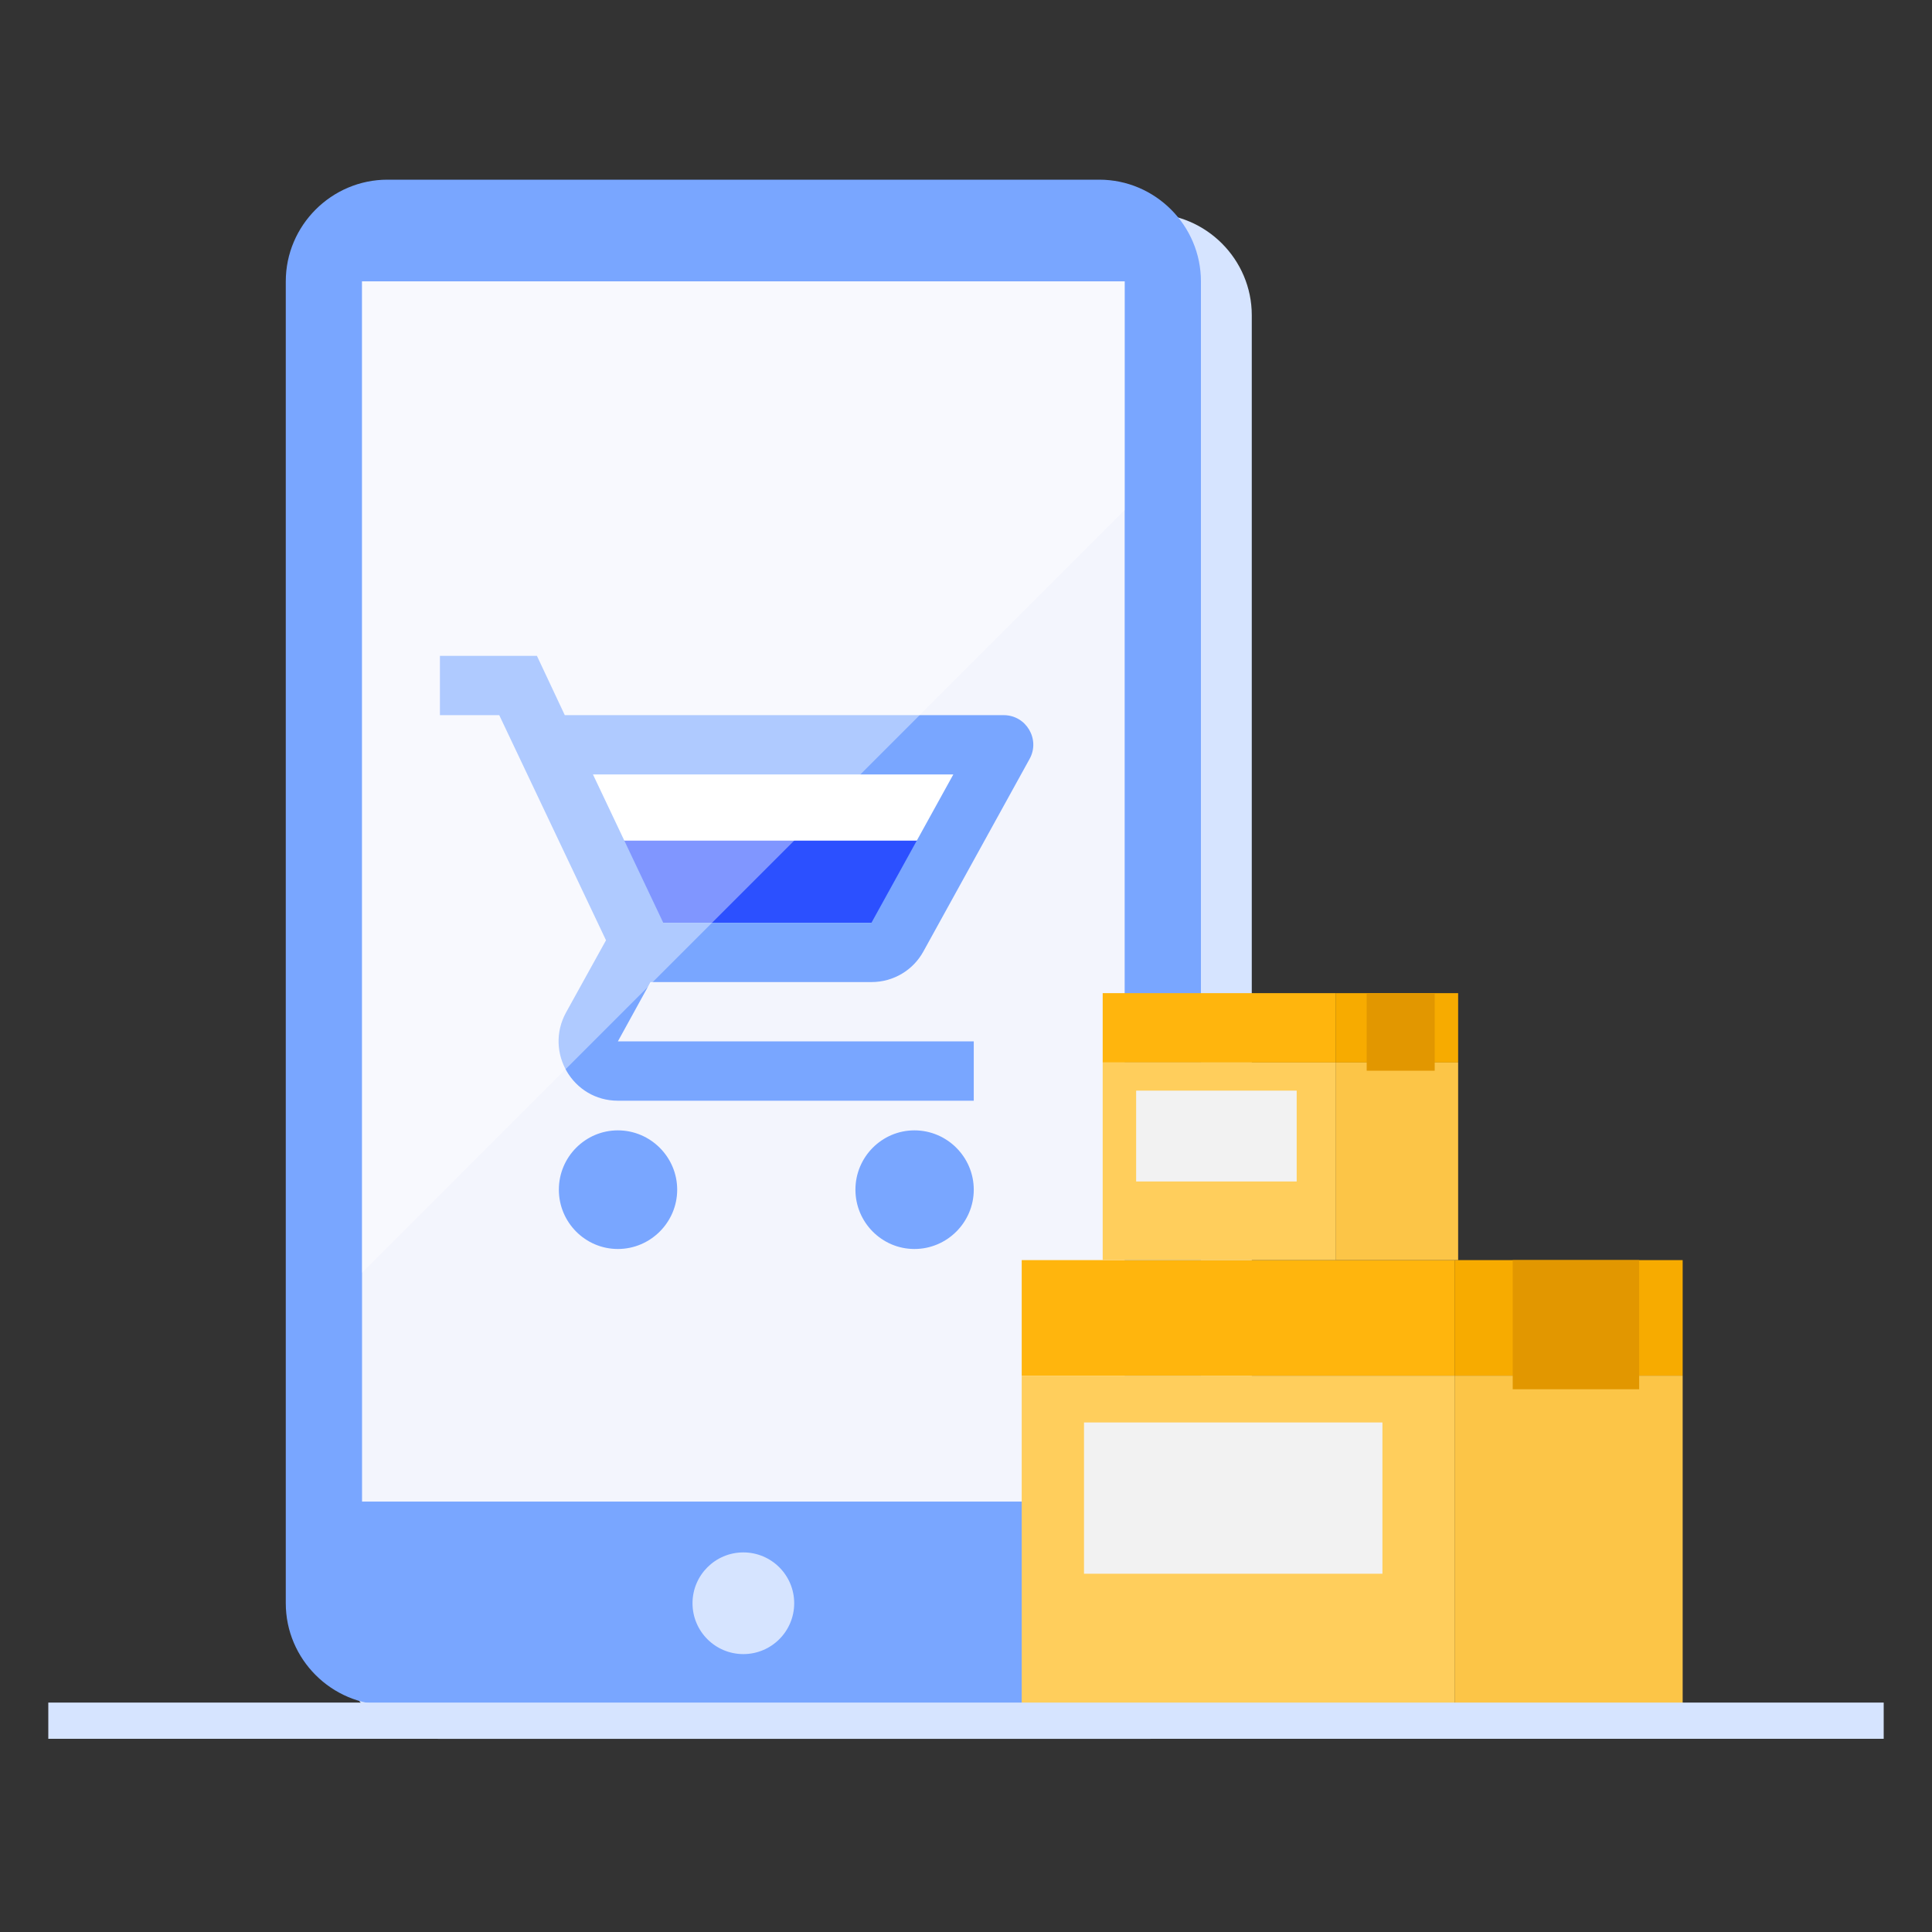 <svg width="160" height="160" viewBox="0 0 160 160" fill="none" xmlns="http://www.w3.org/2000/svg">
<rect x="0" y="0" width="160" height="160" fill="#333333" stroke="none"/>
<path d="M95.246 144.003H36.298C31.667 144.003 27.877 140.213 27.877 135.582V26.108C27.877 21.477 31.667 17.687 36.298 17.687H95.246C99.877 17.687 103.667 21.477 103.667 26.108V135.582C103.667 140.213 99.877 144.003 95.246 144.003Z" fill="#D6E4FF"/>
<path d="M91.035 141.196H32.088C27.456 141.196 23.667 137.406 23.667 132.775V23.301C23.667 18.669 27.456 14.88 32.088 14.88H91.035C95.667 14.88 99.456 18.669 99.456 23.301V132.775C99.456 137.406 95.667 141.196 91.035 141.196Z" fill="#79A6FF"/>
<path d="M93.14 23.301H29.983V124.354H93.14V23.301Z" fill="#F3F5FD"/>
<path d="M61.561 136.985C63.887 136.985 65.772 135.1 65.772 132.775C65.772 130.449 63.887 128.564 61.561 128.564C59.236 128.564 57.351 130.449 57.351 132.775C57.351 135.1 59.236 136.985 61.561 136.985Z" fill="#D6E4FF"/>
<path d="M72.171 76.419L78.95 64.138H49.108L54.929 76.419H72.171Z" fill="#79A6FF"/>
<rect x="51.17" y="69.05" width="25.79" height="7.368" fill="#2C50FF"/>
<rect x="47.526" y="61.196" width="33.684" height="8.421" fill="white"/>
<path d="M72.17 81.331C74.012 81.331 75.633 80.324 76.468 78.801L85.261 62.861C86.17 61.24 84.991 59.226 83.124 59.226H46.773L44.465 54.313H36.433V59.226H41.345L50.187 77.868L46.871 83.861C45.078 87.152 47.436 91.156 51.17 91.156H80.643V86.243H51.17L53.871 81.331H72.17ZM49.107 64.138H78.949L72.17 76.419H54.928L49.107 64.138ZM51.17 93.612C48.468 93.612 46.282 95.822 46.282 98.524C46.282 101.226 48.468 103.436 51.17 103.436C53.871 103.436 56.082 101.226 56.082 98.524C56.082 95.822 53.871 93.612 51.17 93.612ZM75.731 93.612C73.029 93.612 70.843 95.822 70.843 98.524C70.843 101.226 73.029 103.436 75.731 103.436C78.433 103.436 80.643 101.226 80.643 98.524C80.643 95.822 78.433 93.612 75.731 93.612Z" fill="#79A6FF"/>
<path opacity="0.4" d="M29.983 23.301V42.248V105.406L93.14 42.248V23.301H29.983Z" fill="white"/>
<path d="M120.462 104.357H84.614V113.927H120.462V104.357Z" fill="#FFB50D"/>
<path d="M120.462 113.927H84.614V141.165H120.462V113.927Z" fill="#FFCE5C"/>
<path d="M139.351 104.357H120.462V113.927H139.351V104.357Z" fill="#F7AB00"/>
<path d="M139.351 113.927H120.462V141.165H139.351V113.927Z" fill="#FCC547"/>
<path d="M135.749 104.357H125.277V115.052H135.749V104.357Z" fill="#E29700"/>
<path d="M114.486 117.803H89.773V130.329H114.486V117.803Z" fill="#F2F2F2"/>
<path d="M110.604 82.248H91.32V87.993H110.604V82.248Z" fill="#FFB50D"/>
<path d="M110.604 87.993H91.32V104.357H110.604V87.993Z" fill="#FFCE5C"/>
<path d="M120.757 82.248H110.604V87.993H120.757V82.248Z" fill="#F7AB00"/>
<path d="M120.757 87.993H110.604V104.357H120.757V87.993Z" fill="#FCC547"/>
<path d="M118.816 82.248H113.184V88.671H118.816V82.248Z" fill="#E29700"/>
<path d="M107.386 90.322H94.091V97.844H107.386V90.322Z" fill="#F2F2F2"/>
<rect x="4" y="141" width="152" height="3" fill="#D6E4FF"/>
</svg>
